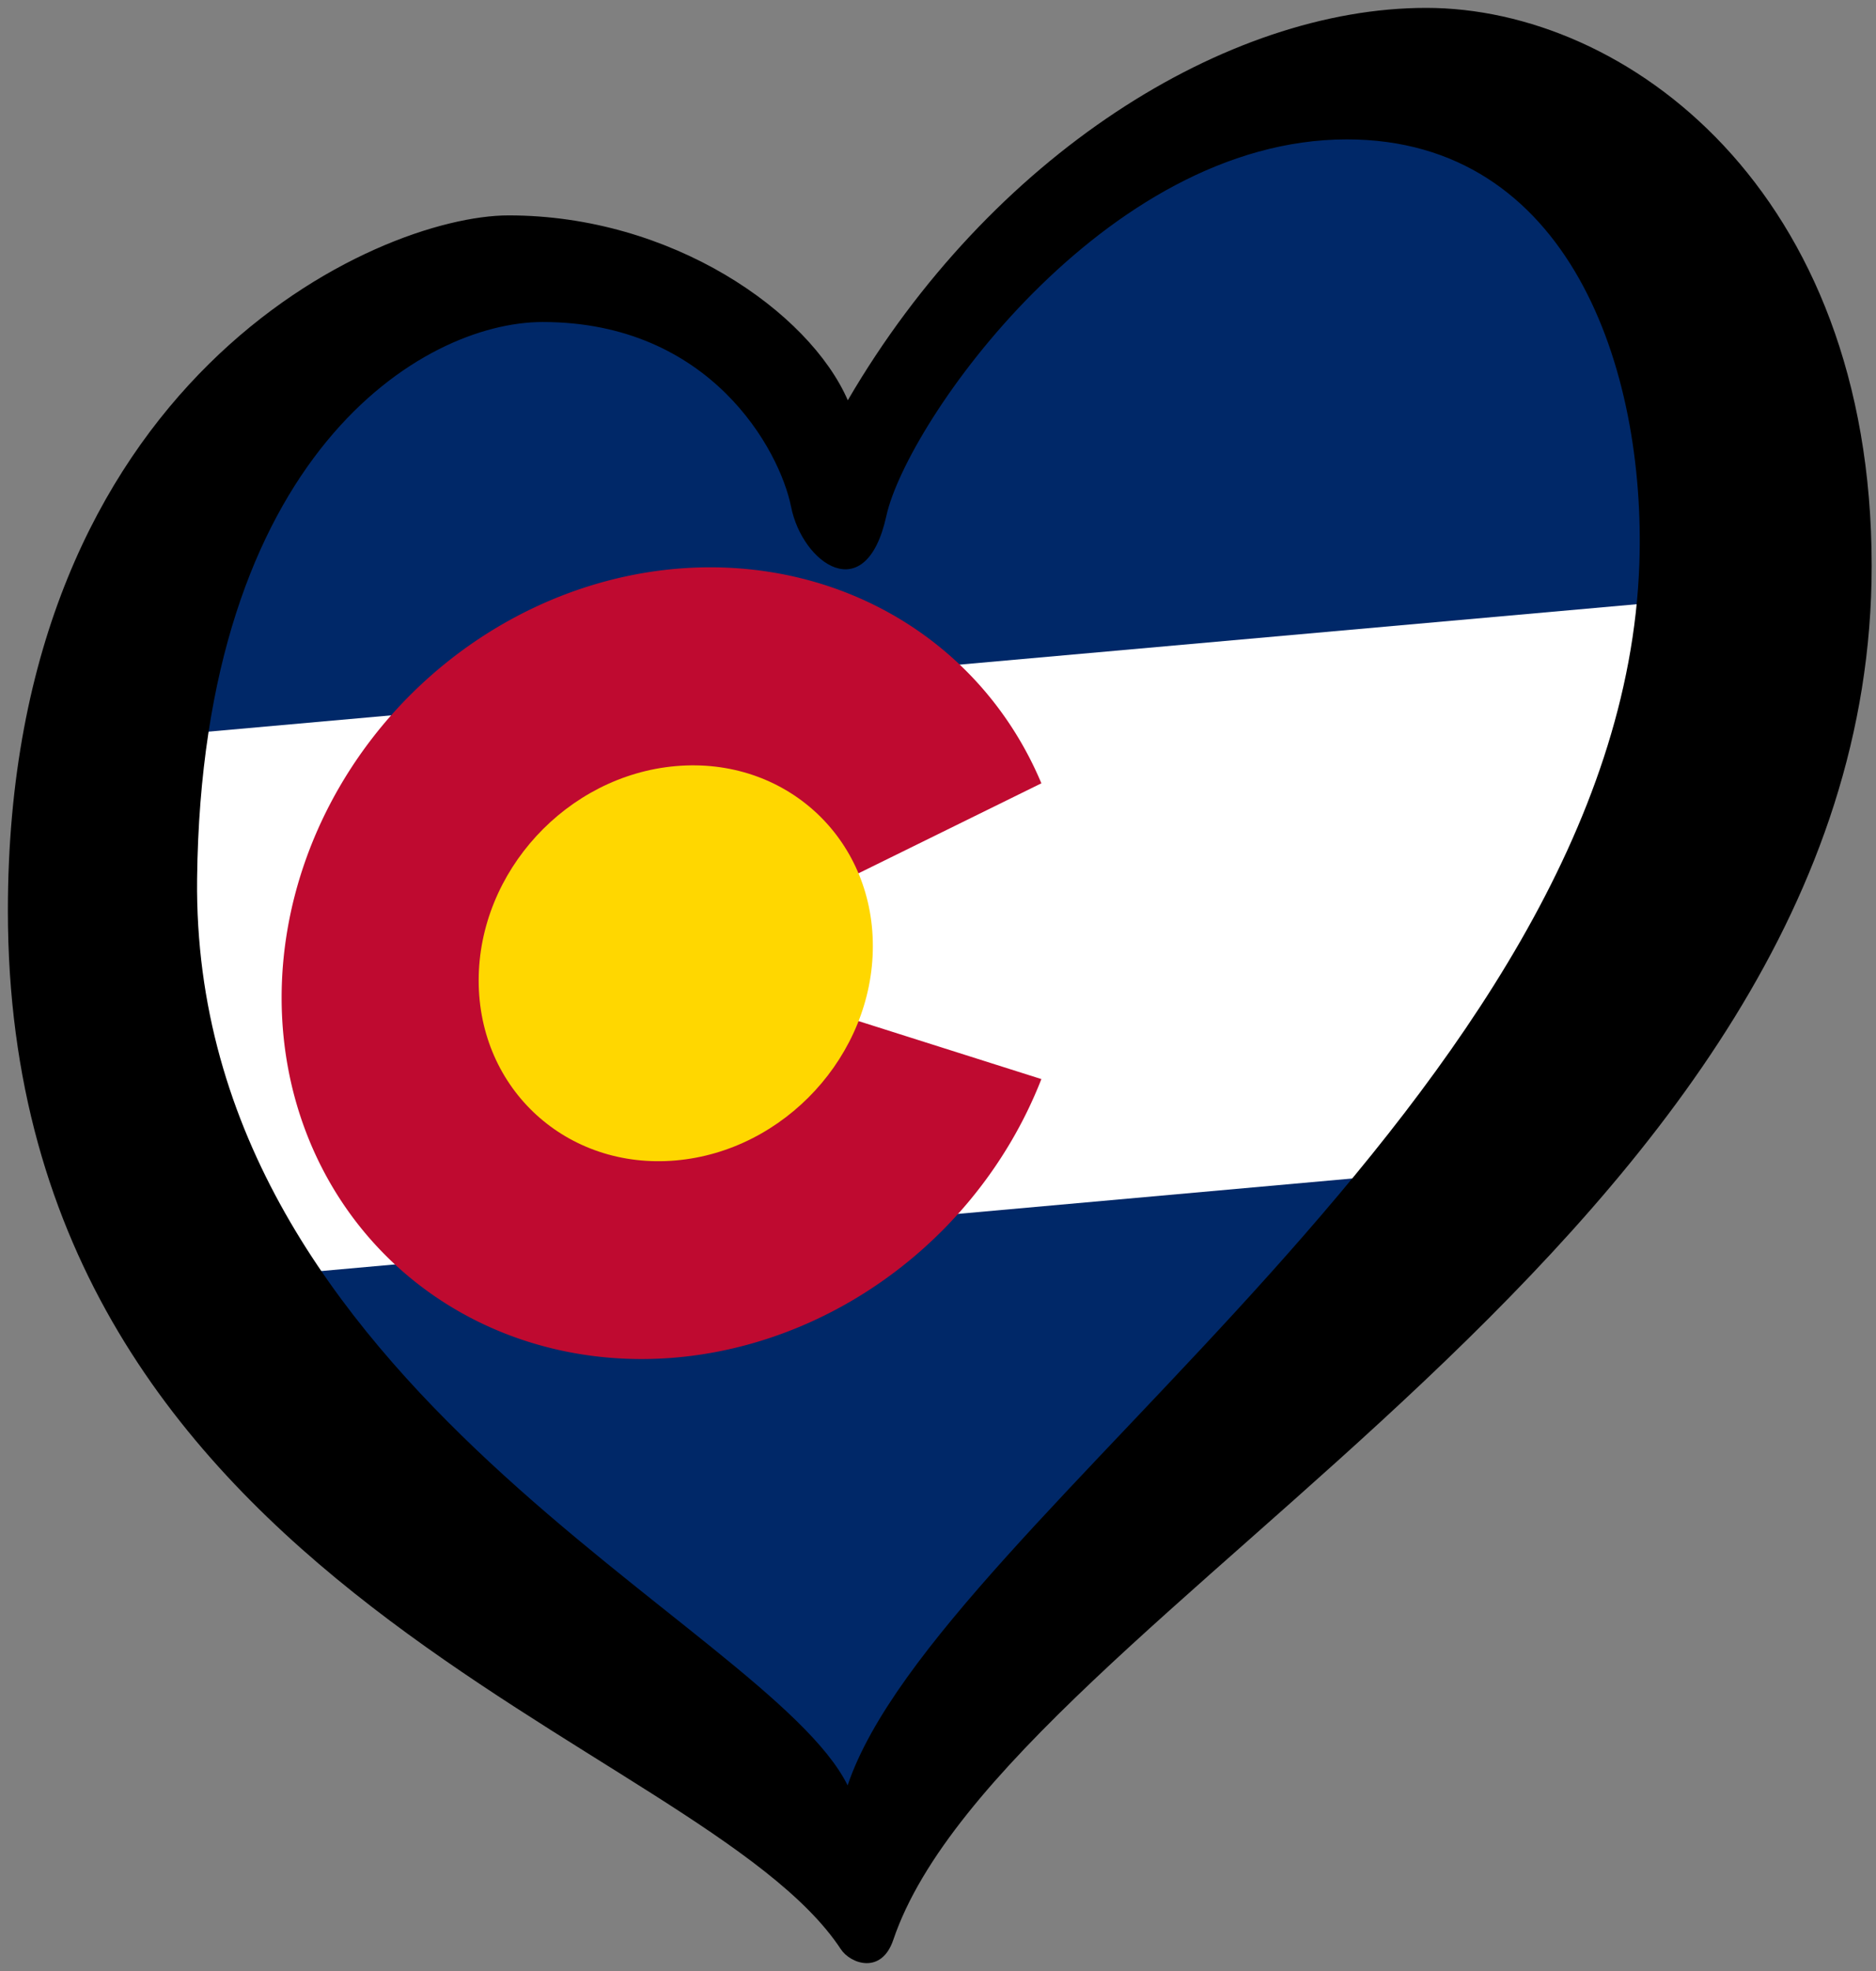 <?xml version="1.0" encoding="UTF-8" standalone="no"?>
<svg
   xmlns:dc="http://purl.org/dc/elements/1.1/"
   xmlns:cc="http://creativecommons.org/ns#"
   xmlns:rdf="http://www.w3.org/1999/02/22-rdf-syntax-ns#"
   xmlns:svg="http://www.w3.org/2000/svg"
   xmlns="http://www.w3.org/2000/svg"
   xmlns:sodipodi="http://sodipodi.sourceforge.net/DTD/sodipodi-0.dtd"
   xmlns:inkscape="http://www.inkscape.org/namespaces/inkscape"
   width="238"
   height="250"
   version="1.1"
   id="svg5178"
   sodipodi:docname="EuroColorado.svg"
   inkscape:version="1.0.2-2 (e86c870879, 2021-01-15)">
  <rect width="100%" height="100%" fill="#808080" stroke="none"/>
  <defs
     id="defs5182" />
  <sodipodi:namedview
     pagecolor="#ffffff"
     bordercolor="#666666"
     borderopacity="1"
     objecttolerance="10"
     gridtolerance="10"
     guidetolerance="10"
     inkscape:pageopacity="0"
     inkscape:pageshadow="2"
     inkscape:window-width="1920"
     inkscape:window-height="1001"
     id="namedview5180"
     showgrid="false"
     inkscape:zoom="2.3475945"
     inkscape:cx="110.98339"
     inkscape:cy="118.84002"
     inkscape:window-x="-9"
     inkscape:window-y="-9"
     inkscape:window-maximized="1"
     inkscape:current-layer="svg5178"
     inkscape:document-rotation="0" />
  <g
     id="g6225">
    <path
       d="m 35,161 145,-14 -71,92 z"
       fill="#248"
       id="path5170"
       style="fill:#002868;fill-opacity:1" />
    <path
       d="M 220.215,73.911 188,148 32,162 15,92 Z"
       fill="#ffffff"
       id="path5172" />
    <path
       d="M 29,54 72,33 108,58 149,18 207,13 226,75 13,94 Z"
       fill="#a22"
       id="path5174"
       style="fill:#002868;fill-opacity:1" />
    <path
       d="m 132.115,136.866 a 47.878,52.254 43.748 1 1 0,-37.513 L 85.747,122.166 Z"
       fill="#bf0a30"
       id="path5190"
       sodipodi:insensitive="true"
       style="opacity:1;stroke-width:0.125" />
    <ellipse
       cx="86.075"
       cy="129.668"
       fill="#ffd700"
       id="circle5192"
       inkscape:label="circle5192"
       style="opacity:1;stroke-width:0.125"
       rx="25.104"
       ry="25.009"
       transform="matrix(0.996,-0.087,0,1,0,0)" />
    <path
       d="m 25.005,111.471 c 0.6,-53.792 28.594,-70.628 43.839,-70.628 21.29,0 30.083,16.253 31.52,23.449 1.436,7.19 9.494,12.941 12.083,1.147 2.591,-11.794 27.637,-47.758 58.42,-47.758 28.192,0 37.956,29.073 37.111,53.801 C 205.671,138.8 118.95,192.527 107.535,226.452 97.371,205.905 24.288,176.204 25.005,111.471 Z M 180.938,1 C 155.621,1 125.68,19.698 107.557,50.771 102.667,39.549 85.244,27.32 64.533,27.32 47.844,27.32 1,48.178 1,115.498 c 0,86.88 87.901,104.725 105.671,131.729 1.221,1.857 5.154,3.26 6.655,-1.177 C 127.505,204.205 237.451,156.925 237.451,71.771 237.45,24.015 206.254,1 180.938,1 Z"
       id="path5176"
       style="display:inline" />
  </g>
</svg>
